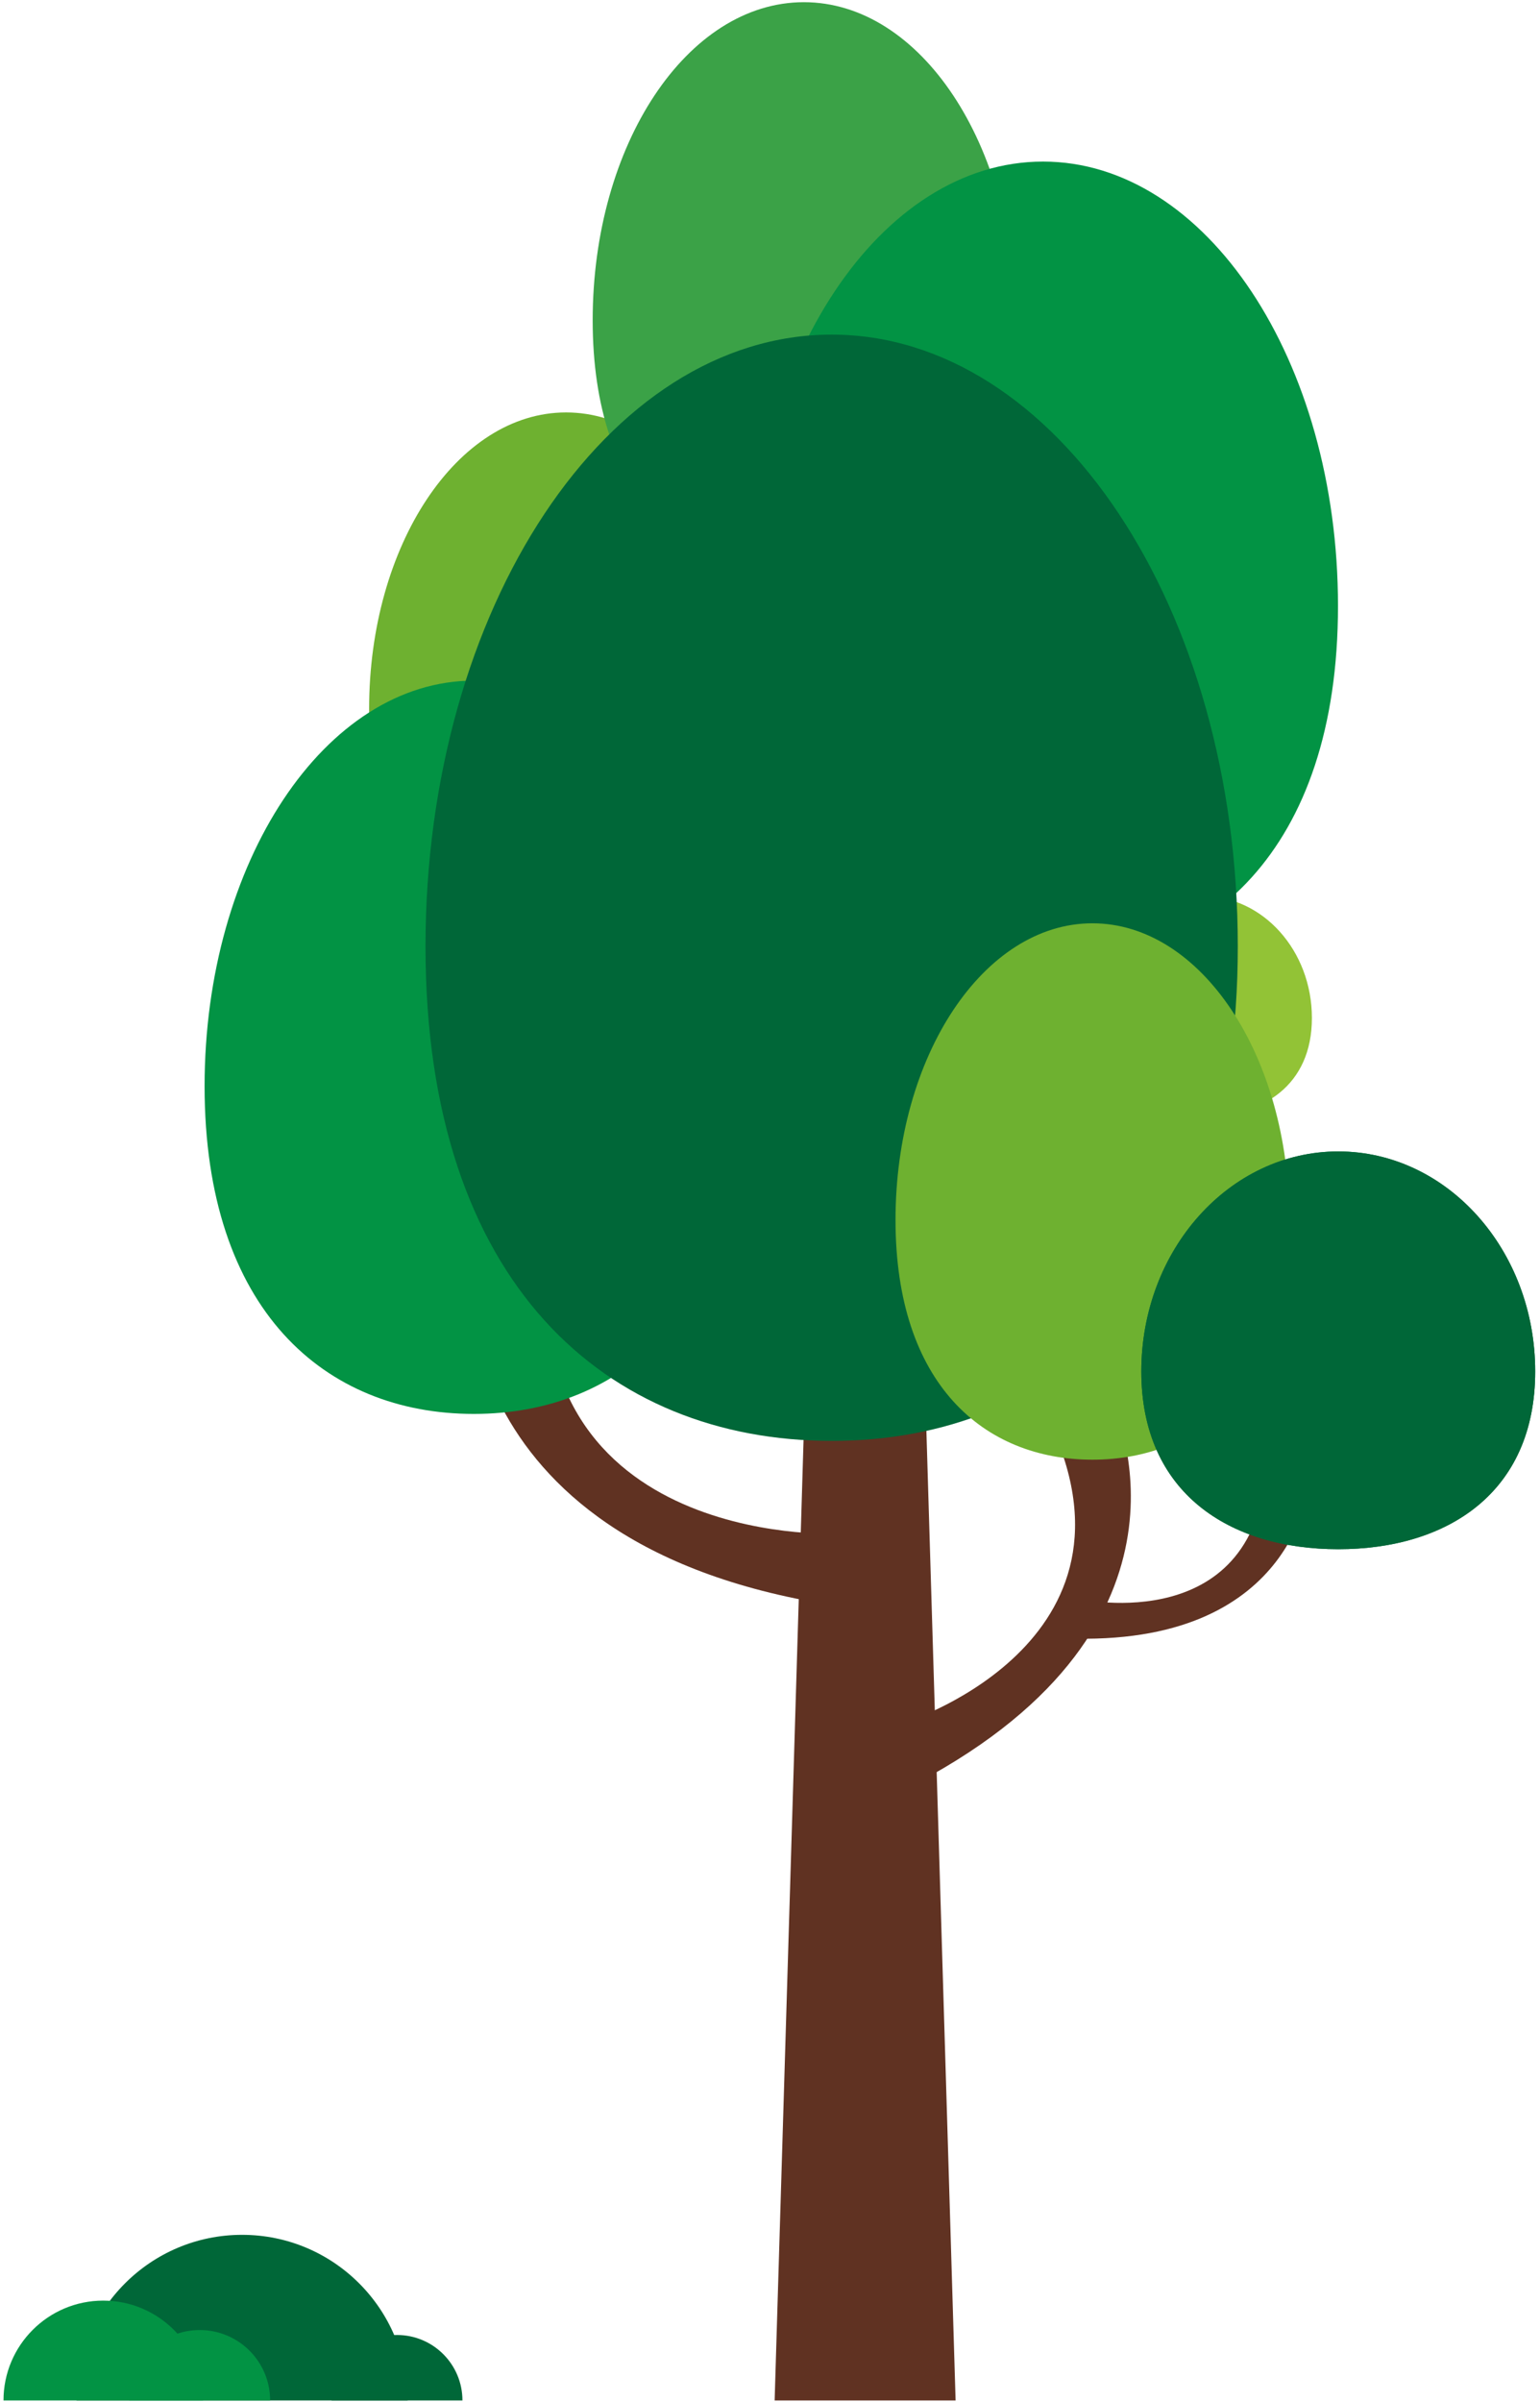 <?xml version="1.0" encoding="UTF-8"?>
<svg width="170px" height="265px" viewBox="0 0 170 265" version="1.1" xmlns="http://www.w3.org/2000/svg" xmlns:xlink="http://www.w3.org/1999/xlink">
    <title>tree-1</title>
    <g id="Page-1" stroke="none" stroke-width="1" fill="none" fill-rule="evenodd">
        <g id="MAIN" transform="translate(-278, -3552)">
            <g id="tree-1" transform="translate(278.386, 3552.242)">
                <path d="M144.434,112.068 C144.434,119.498 139.034,122.939 132.384,122.939 C125.724,122.939 120.334,119.498 120.334,112.068 C120.334,104.638 125.724,98.615 132.384,98.615 C139.034,98.615 144.434,104.638 144.434,112.068" id="Fill-2" fill="#92C336"></path>
                <path d="M99.865,189.65 C99.865,189.65 128.314,180.429 114.512,154.746 L122.344,154.39 C122.344,154.39 134.004,177.888 102.41,195.607 L99.865,189.65 Z" id="Fill-3" fill="#603222"></path>
                <path d="M91.789,168.955 C91.789,168.955 55.416,170.461 60.311,135.31 L51.224,138.215 C51.224,138.215 47.852,169.965 91.402,176.828 L91.789,168.955 Z" id="Fill-4" fill="#603222"></path>
                <path d="M118.924,176.188 C118.924,176.188 138.714,180.532 139.434,160.795 L144.134,163.264 C144.134,163.264 142.904,180.993 118.374,180.54 L118.924,176.188 Z" id="Fill-5" fill="#603222"></path>
                <polygon id="Fill-6" fill="#603222" points="85.126 264.584 105.102 264.584 98.235 36.674 91.991 36.674"></polygon>
                <path d="M83.839,77.988 C83.839,96.062 74.107,104.433 62.1,104.433 C50.094,104.433 40.36,96.062 40.36,77.988 C40.36,59.912 50.094,45.259 62.1,45.259 C74.107,45.259 83.839,59.912 83.839,77.988" id="Fill-7" fill="#6EB130"></path>
                <path d="M81.638,119.59 C81.638,144.301 68.332,155.746 51.918,155.746 C35.504,155.746 22.199,144.301 22.199,119.59 C22.199,94.879 35.504,74.848 51.918,74.848 C68.332,74.848 81.638,94.879 81.638,119.59" id="Fill-8" fill="#029344"></path>
                <path d="M111.665,35.098 C111.665,54.481 101.228,63.459 88.353,63.459 C75.477,63.459 65.04,54.481 65.04,35.098 C65.04,15.715 75.477,0 88.353,0 C101.228,0 111.665,15.715 111.665,35.098" id="Fill-9" fill="#3BA247"></path>
                <path d="M147.314,66.606 C147.314,93.68 132.734,106.221 114.755,106.221 C96.771,106.221 82.192,93.68 82.192,66.606 C82.192,39.532 96.771,17.583 114.755,17.583 C132.734,17.583 147.314,39.532 147.314,66.606" id="Fill-10" fill="#029344"></path>
                <path d="M136.254,104.174 C136.254,141.453 116.184,158.721 91.42,158.721 C66.657,158.721 46.585,141.453 46.585,104.174 C46.585,66.895 66.657,36.674 91.42,36.674 C116.184,36.674 136.254,66.895 136.254,104.174" id="Fill-11" fill="#006738"></path>
                <path d="M141.944,134.348 C141.944,152.422 132.214,160.795 120.204,160.795 C108.203,160.795 98.47,152.422 98.47,134.348 C98.47,116.274 108.203,101.619 120.204,101.619 C132.214,101.619 141.944,116.274 141.944,134.348" id="Fill-12" fill="#6EB130"></path>
                <path d="M169.084,151.059 C169.084,164.463 159.354,170.672 147.344,170.672 C135.334,170.672 125.604,164.463 125.604,151.059 C125.604,137.655 135.334,126.788 147.344,126.788 C159.354,126.788 169.084,137.655 169.084,151.059" id="Fill-13" fill="#006738"></path>
                <path d="M169.084,151.059 C169.084,164.463 159.354,170.672 147.344,170.672 C135.334,170.672 125.604,164.463 125.604,151.059 C125.604,137.655 135.334,126.788 147.344,126.788 C159.354,126.788 169.084,137.655 169.084,151.059" id="Fill-14" fill="#006738"></path>
                <path d="M26.337,246.311 C16.245,246.311 8.064,254.493 8.064,264.584 L44.611,264.584 C44.611,254.493 36.431,246.311 26.337,246.311" id="Fill-16" fill="#006738"></path>
                <path d="M11.015,253.569 C4.932,253.569 -1.13686838e-13,258.5 -1.13686838e-13,264.584 L22.032,264.584 C22.032,258.5 17.099,253.569 11.015,253.569" id="Fill-17" fill="#029344"></path>
                <path d="M21.662,256.815 C17.372,256.815 13.892,260.294 13.892,264.585 L29.433,264.585 C29.433,260.294 25.954,256.815 21.662,256.815" id="Fill-18" fill="#029344"></path>
                <path d="M43.44,257.361 C39.451,257.361 36.216,260.596 36.216,264.584 L50.662,264.584 C50.662,260.596 47.429,257.361 43.44,257.361" id="Fill-19" fill="#006738"></path>
            </g>
        </g>
    </g>
</svg>